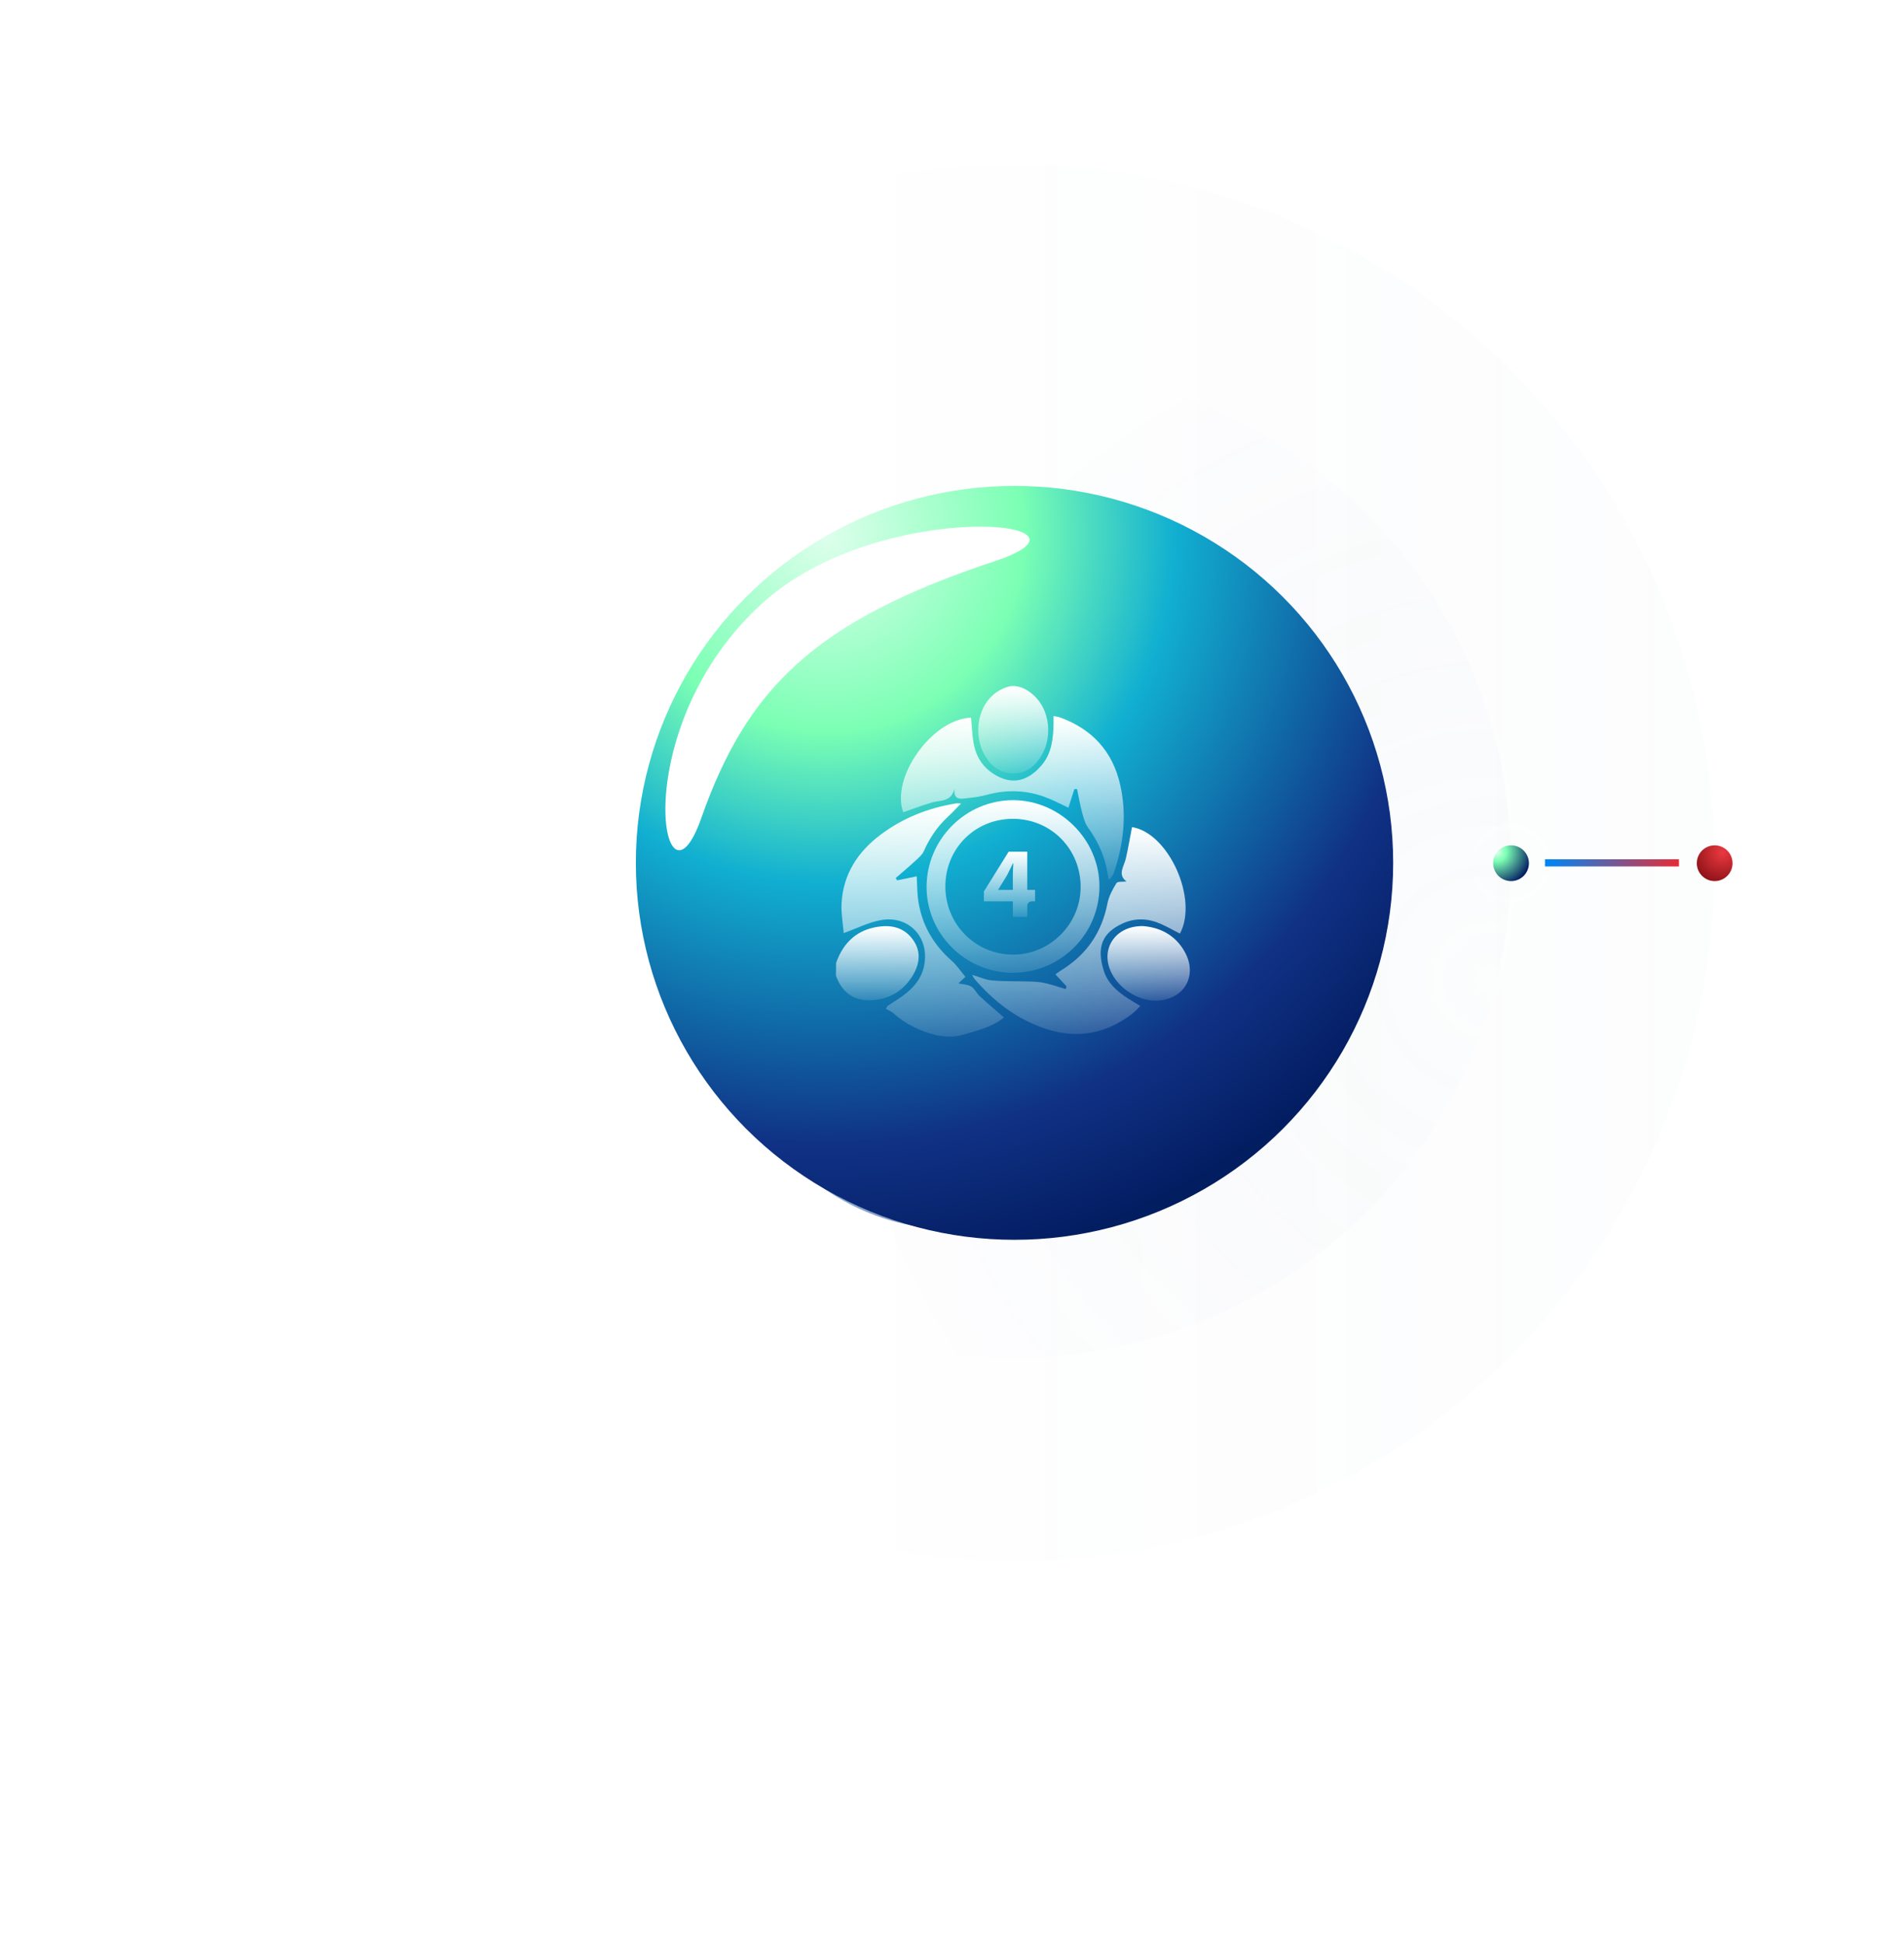 <svg width="533" height="544" viewBox="0 0 533 544" fill="none" xmlns="http://www.w3.org/2000/svg">
<g filter="url(#filter0_f_367_117)">
<ellipse cx="266.5" cy="272" rx="66.5" ry="72" fill="url(#paint0_radial_367_117)" fill-opacity="0.5"/>
</g>
<ellipse cx="284" cy="241.5" rx="139" ry="138.5" fill="url(#paint1_radial_367_117)"/>
<ellipse cx="284" cy="241.5" rx="196" ry="195.5" fill="url(#paint2_linear_367_117)"/>
<ellipse cx="284" cy="241.5" rx="106" ry="105.5" fill="url(#paint3_radial_367_117)"/>
<path d="M261.966 289.709C257.539 288.569 253.506 286.684 250.087 283.572C249.517 283.046 248.685 282.783 247.983 282.344C248.159 282.081 248.334 281.775 248.509 281.512C249.868 280.591 251.271 279.758 252.63 278.794C255.786 276.514 258.241 273.621 258.81 269.632C259.994 261.874 253.989 256 246.274 257.578C242.986 258.235 239.874 259.813 236.192 261.172C235.972 258.542 235.446 255.693 235.578 252.888C236.016 244.69 240.093 238.422 246.537 233.6C252.761 228.91 259.819 226.148 267.49 224.877C267.884 224.789 268.323 224.877 269.024 224.877C267.665 226.28 266.525 227.507 265.298 228.647C262.361 231.365 260.213 234.608 258.591 238.247C258.197 239.167 257.32 239.912 256.531 240.658C254.646 242.411 252.673 244.077 250.745 245.742C250.876 245.962 251.008 246.181 251.139 246.4C252.893 246.049 254.646 245.655 256.619 245.26C256.75 247.54 256.75 249.512 256.969 251.441C257.846 258.498 261.134 264.241 266.438 268.931C267.884 270.202 268.98 271.868 270.251 273.402C269.418 274.147 268.849 274.673 268.279 275.243C269.55 275.506 270.865 275.506 271.873 276.12C272.881 276.734 273.407 278.049 274.328 278.882C276.476 280.854 278.668 282.695 281.035 284.755C277.659 287.561 273.451 288.437 269.418 289.665C266.657 290.366 264.509 290.191 261.966 289.709Z" fill="url(#paint4_linear_367_117)"/>
<path d="M284.629 192.089C285.506 192.22 286.339 192.527 287.128 192.965C294.185 197.042 294.58 205.853 291.906 210.806C290.152 214.094 287.61 216.461 283.709 216.461C279.763 216.461 277.09 214.181 275.336 210.762C272.092 204.406 274.109 195.026 281.605 192.396C282.437 192.089 283.314 191.87 284.629 192.089Z" fill="url(#paint5_linear_367_117)"/>
<path d="M234.044 269.545C236.148 263.539 240.225 259.945 246.581 259.288C250.263 258.893 253.506 259.989 255.698 263.189C257.934 266.476 257.408 269.896 255.479 273.095C252.761 277.523 248.641 279.846 243.512 279.978C238.778 280.065 235.622 277.567 234 273.052C234.044 271.868 234.044 270.685 234.044 269.545Z" fill="url(#paint6_linear_367_117)"/>
<path d="M271.829 200.856C272.092 203.398 272.136 205.809 272.574 208.132C273.232 211.727 275.073 214.664 278.185 216.636C283.182 219.792 287.566 218.784 291.511 214.269C294.404 210.938 294.842 206.773 294.93 202.565C294.93 201.908 294.93 201.294 294.93 200.417C295.631 200.549 296.157 200.593 296.683 200.768C305.713 204.056 311.5 210.28 313.604 219.748C315.489 228.121 314.524 236.274 311.806 244.296C311.543 244.997 311.149 245.655 310.36 246.268C310.141 244.997 309.965 243.726 309.658 242.455C308.738 238.51 306.985 234.959 304.574 231.628C303.697 230.4 303.302 228.822 302.908 227.332C302.338 225.184 301.944 222.992 301.505 220.844C301.242 220.844 301.023 220.844 300.76 220.844C300.19 222.554 299.664 224.263 299.094 226.061C296.64 224.921 294.536 223.781 292.3 222.992C287.04 221.107 281.648 220.976 276.213 222.466C274.328 222.992 272.355 223.211 270.426 223.43C268.673 223.65 266.832 223.869 267.226 220.581C266.394 224.483 263.369 223.913 261.002 224.57C258.24 225.359 255.566 226.411 252.849 227.332C249.298 217.644 260.87 201.25 271.829 200.856Z" fill="url(#paint7_linear_367_117)"/>
<path d="M298.569 276.076C297.604 275.024 296.64 273.972 295.456 272.701C296.158 272.219 296.684 271.78 297.297 271.43C304.223 267.09 308.431 260.953 310.009 252.887C310.404 250.871 311.456 248.898 312.552 247.145C312.859 246.663 314.305 246.838 315.357 246.707C312.727 244.778 314.656 242.542 315.182 240.219C315.839 237.326 316.322 234.389 316.892 231.496C327.105 233.074 335.521 251.616 330.305 261.304C328.508 260.383 326.754 259.375 324.957 258.586C321.406 257.008 317.768 256.833 314.174 258.498C308.651 261.041 306.853 265.03 309.001 271.736C310.097 275.156 312.683 277.435 315.62 279.364C316.716 280.065 317.856 280.723 319.215 281.555C318.382 282.388 317.724 283.133 316.979 283.703C309.703 289.314 301.681 290.848 292.914 287.999C284.804 285.369 278.273 280.372 272.75 273.928C272.575 273.709 272.487 273.446 272.136 272.832C274.24 273.446 275.95 274.279 277.747 274.41C281.342 274.717 284.936 274.586 288.574 274.717C289.889 274.761 291.248 274.849 292.563 275.156C294.492 275.594 296.377 276.251 298.306 276.821C298.393 276.558 298.481 276.295 298.569 276.076Z" fill="url(#paint8_linear_367_117)"/>
<path d="M283.49 272.262C270.252 272.262 259.337 261.347 259.381 248.197C259.424 234.871 270.383 223.913 283.665 223.956C296.772 224 307.818 235.047 307.774 248.153C307.73 261.479 296.903 272.262 283.49 272.262ZM283.709 229.173C273.057 229.085 264.685 237.37 264.641 248.022C264.597 258.63 273.013 267.134 283.533 267.178C293.878 267.221 302.47 258.674 302.514 248.329C302.558 237.677 294.317 229.26 283.709 229.173Z" fill="url(#paint9_linear_367_117)"/>
<path d="M320.048 259.2C324.782 259.594 328.99 261.698 331.62 266.345C335.346 272.964 331.62 279.67 324.037 280.065C318.557 280.328 312.596 276.383 310.667 271.21C308.3 264.942 312.683 259.024 320.048 259.2Z" fill="url(#paint10_linear_367_117)"/>
<path d="M283.533 256.613V252.274H275.424V249.512L282.35 238.378H287.566V249.074H289.758V252.274H288.837C288.136 252.274 287.566 252.844 287.566 253.545V256.613H283.533ZM283.533 249.074V245.041C283.533 243.945 283.577 242.805 283.665 241.666H283.533C282.963 242.849 282.481 243.901 281.868 245.041L279.413 249.03V249.074H283.533Z" fill="url(#paint11_linear_367_117)"/>
<g filter="url(#filter1_f_367_117)">
<path d="M196.277 229.065C185.414 259.914 174.918 203.549 213.544 168.702C246.429 139.034 313.255 145.576 278.416 157.087C227.739 173.832 208.97 193.017 196.277 229.065Z" fill="white"/>
</g>
<g opacity="0.3">
<path d="M423.1 251.7C419.8 298 394.2 338.1 357 361.4" stroke="url(#paint12_linear_367_117)" stroke-width="1.3" stroke-miterlimit="10"/>
<path d="M357.1 121.8C394.2 145.1 419.8 185.1 423.1 231.3" stroke="url(#paint13_linear_367_117)" stroke-width="1.3" stroke-miterlimit="10"/>
<path d="M432.9 244.6C431.6 248.9 427.7 252 423.1 252H422.9C418.2 252 414.2 248.9 412.9 244.6" stroke="white" stroke-width="1.3" stroke-miterlimit="10"/>
<path d="M412.9 238.6C414.2 234.3 418.2 231.2 422.9 231.2H423.1C427.7 231.3 431.6 234.4 432.9 238.6" stroke="white" stroke-width="1.3" stroke-miterlimit="10"/>
</g>
<g opacity="0.1">
<path d="M480.2 252C477.3 307 452.1 356 413.4 390.2" stroke="url(#paint14_linear_367_117)" stroke-width="1.3" stroke-miterlimit="10"/>
<path d="M413.3 93C452 127.2 477.3 176.2 480.1 231.2" stroke="url(#paint15_linear_367_117)" stroke-width="1.3" stroke-miterlimit="10"/>
<path d="M489.8 244.6C488.5 248.8 484.7 251.9 480.2 252C480.1 252 479.9 252 479.8 252C475.1 252 471.1 248.9 469.8 244.6" stroke="white" stroke-width="1.3" stroke-miterlimit="10"/>
<path d="M469.8 238.6C471.1 234.3 475.1 231.2 479.8 231.2C479.9 231.2 480.1 231.2 480.2 231.2C484.8 231.4 488.6 234.4 489.8 238.6" stroke="white" stroke-width="1.3" stroke-miterlimit="10"/>
</g>
<g style="mix-blend-mode:luminosity">
<path d="M480 246.6C482.761 246.6 485 244.362 485 241.6C485 238.839 482.761 236.6 480 236.6C477.239 236.6 475 238.839 475 241.6C475 244.362 477.239 246.6 480 246.6Z" fill="url(#paint16_radial_367_117)"/>
</g>
<g style="mix-blend-mode:luminosity">
<path d="M424.864 246.24C427.426 245.211 428.669 242.299 427.64 239.736C426.61 237.174 423.699 235.931 421.136 236.96C418.574 237.99 417.331 240.901 418.36 243.464C419.39 246.026 422.301 247.269 424.864 246.24Z" fill="url(#paint17_radial_367_117)"/>
</g>
<g style="mix-blend-mode:luminosity">
<path d="M432.5 241.5H470" stroke="url(#paint18_linear_367_117)" stroke-width="2"/>
</g>
<defs>
<filter id="filter0_f_367_117" x="0" y="0" width="533" height="544" filterUnits="userSpaceOnUse" color-interpolation-filters="sRGB">
<feFlood flood-opacity="0" result="BackgroundImageFix"/>
<feBlend mode="normal" in="SourceGraphic" in2="BackgroundImageFix" result="shape"/>
<feGaussianBlur stdDeviation="100" result="effect1_foregroundBlur_367_117"/>
</filter>
<filter id="filter1_f_367_117" x="163.263" y="124.393" width="147.943" height="136.587" filterUnits="userSpaceOnUse" color-interpolation-filters="sRGB">
<feFlood flood-opacity="0" result="BackgroundImageFix"/>
<feBlend mode="normal" in="SourceGraphic" in2="BackgroundImageFix" result="shape"/>
<feGaussianBlur stdDeviation="11.5" result="effect1_foregroundBlur_367_117"/>
</filter>
<radialGradient id="paint0_radial_367_117" cx="0" cy="0" r="1" gradientUnits="userSpaceOnUse" gradientTransform="translate(233.902 209.176) rotate(59.068) scale(138.251 133.501)">
<stop stop-color="#B6FFD5"/>
<stop offset="0.328" stop-color="#7BFFB4"/>
<stop offset="0.672" stop-color="#15C0E6"/>
<stop offset="1" stop-color="#103185"/>
</radialGradient>
<radialGradient id="paint1_radial_367_117" cx="0" cy="0" r="1" gradientUnits="userSpaceOnUse" gradientTransform="translate(418 274) rotate(-180) scale(256 256.375)">
<stop stop-color="#DEFFEC" stop-opacity="0.04"/>
<stop offset="0.749" stop-color="#103185" stop-opacity="0"/>
</radialGradient>
<linearGradient id="paint2_linear_367_117" x1="659" y1="287.375" x2="229.5" y2="287.375" gradientUnits="userSpaceOnUse">
<stop stop-color="#DEFFEC" stop-opacity="0.04"/>
<stop offset="1" stop-color="#103185" stop-opacity="0"/>
</linearGradient>
<radialGradient id="paint3_radial_367_117" cx="0" cy="0" r="1" gradientUnits="userSpaceOnUse" gradientTransform="translate(232.039 149.446) rotate(56.9) scale(207.425 207.823)">
<stop stop-color="#DEFFEC"/>
<stop offset="0.266" stop-color="#7BFFB4"/>
<stop offset="0.469" stop-color="#11AFD1"/>
<stop offset="0.822" stop-color="#103185"/>
<stop offset="1" stop-color="#031D61"/>
</radialGradient>
<linearGradient id="paint4_linear_367_117" x1="260.097" y1="225.479" x2="260.097" y2="300.152" gradientUnits="userSpaceOnUse">
<stop stop-color="white"/>
<stop offset="1" stop-color="white" stop-opacity="0"/>
</linearGradient>
<linearGradient id="paint5_linear_367_117" x1="284.414" y1="192.24" x2="284.414" y2="220.214" gradientUnits="userSpaceOnUse">
<stop stop-color="white"/>
<stop offset="1" stop-color="white" stop-opacity="0"/>
</linearGradient>
<linearGradient id="paint6_linear_367_117" x1="246.499" y1="259.414" x2="246.499" y2="283.167" gradientUnits="userSpaceOnUse">
<stop stop-color="white"/>
<stop offset="1" stop-color="white" stop-opacity="0"/>
</linearGradient>
<linearGradient id="paint7_linear_367_117" x1="285.861" y1="200.867" x2="285.861" y2="253.304" gradientUnits="userSpaceOnUse">
<stop stop-color="white"/>
<stop offset="1" stop-color="white" stop-opacity="0"/>
</linearGradient>
<linearGradient id="paint8_linear_367_117" x1="304.384" y1="232.065" x2="304.384" y2="298.284" gradientUnits="userSpaceOnUse">
<stop stop-color="white"/>
<stop offset="1" stop-color="white" stop-opacity="0"/>
</linearGradient>
<linearGradient id="paint9_linear_367_117" x1="285.494" y1="224.431" x2="285.494" y2="279.675" gradientUnits="userSpaceOnUse">
<stop stop-color="white"/>
<stop offset="1" stop-color="white" stop-opacity="0"/>
</linearGradient>
<linearGradient id="paint10_linear_367_117" x1="322.464" y1="259.401" x2="322.464" y2="283.282" gradientUnits="userSpaceOnUse">
<stop stop-color="white"/>
<stop offset="1" stop-color="white" stop-opacity="0"/>
</linearGradient>
<linearGradient id="paint11_linear_367_117" x1="283.159" y1="238.557" x2="283.159" y2="259.412" gradientUnits="userSpaceOnUse">
<stop stop-color="white"/>
<stop offset="1" stop-color="white" stop-opacity="0"/>
</linearGradient>
<linearGradient id="paint12_linear_367_117" x1="423" y1="252" x2="357" y2="361" gradientUnits="userSpaceOnUse">
<stop stop-color="white"/>
<stop offset="1" stop-color="white" stop-opacity="0"/>
</linearGradient>
<linearGradient id="paint13_linear_367_117" x1="425.471" y1="231.141" x2="357" y2="122" gradientUnits="userSpaceOnUse">
<stop stop-color="white"/>
<stop offset="1" stop-color="white" stop-opacity="0"/>
</linearGradient>
<linearGradient id="paint14_linear_367_117" x1="479" y1="254" x2="413" y2="386.5" gradientUnits="userSpaceOnUse">
<stop stop-color="white"/>
<stop offset="1" stop-color="white" stop-opacity="0"/>
</linearGradient>
<linearGradient id="paint15_linear_367_117" x1="482.5" y1="231" x2="413" y2="93" gradientUnits="userSpaceOnUse">
<stop stop-color="white"/>
<stop offset="1" stop-color="white" stop-opacity="0"/>
</linearGradient>
<radialGradient id="paint16_radial_367_117" cx="0" cy="0" r="1" gradientUnits="userSpaceOnUse" gradientTransform="translate(482.153 238.603) rotate(105.065) scale(8.282)">
<stop stop-color="#EB3940"/>
<stop offset="1" stop-color="#92141A"/>
</radialGradient>
<radialGradient id="paint17_radial_367_117" cx="0" cy="0" r="1" gradientUnits="userSpaceOnUse" gradientTransform="translate(419.099 238.465) rotate(35.14) scale(9.817)">
<stop stop-color="#DEFFEC"/>
<stop offset="0.266" stop-color="#7BFFB4"/>
<stop offset="1" stop-color="#031D61"/>
</radialGradient>
<linearGradient id="paint18_linear_367_117" x1="469.5" y1="241" x2="433.5" y2="241" gradientUnits="userSpaceOnUse">
<stop stop-color="#E52C39"/>
<stop offset="1" stop-color="#0085F3"/>
</linearGradient>
</defs>
</svg>
